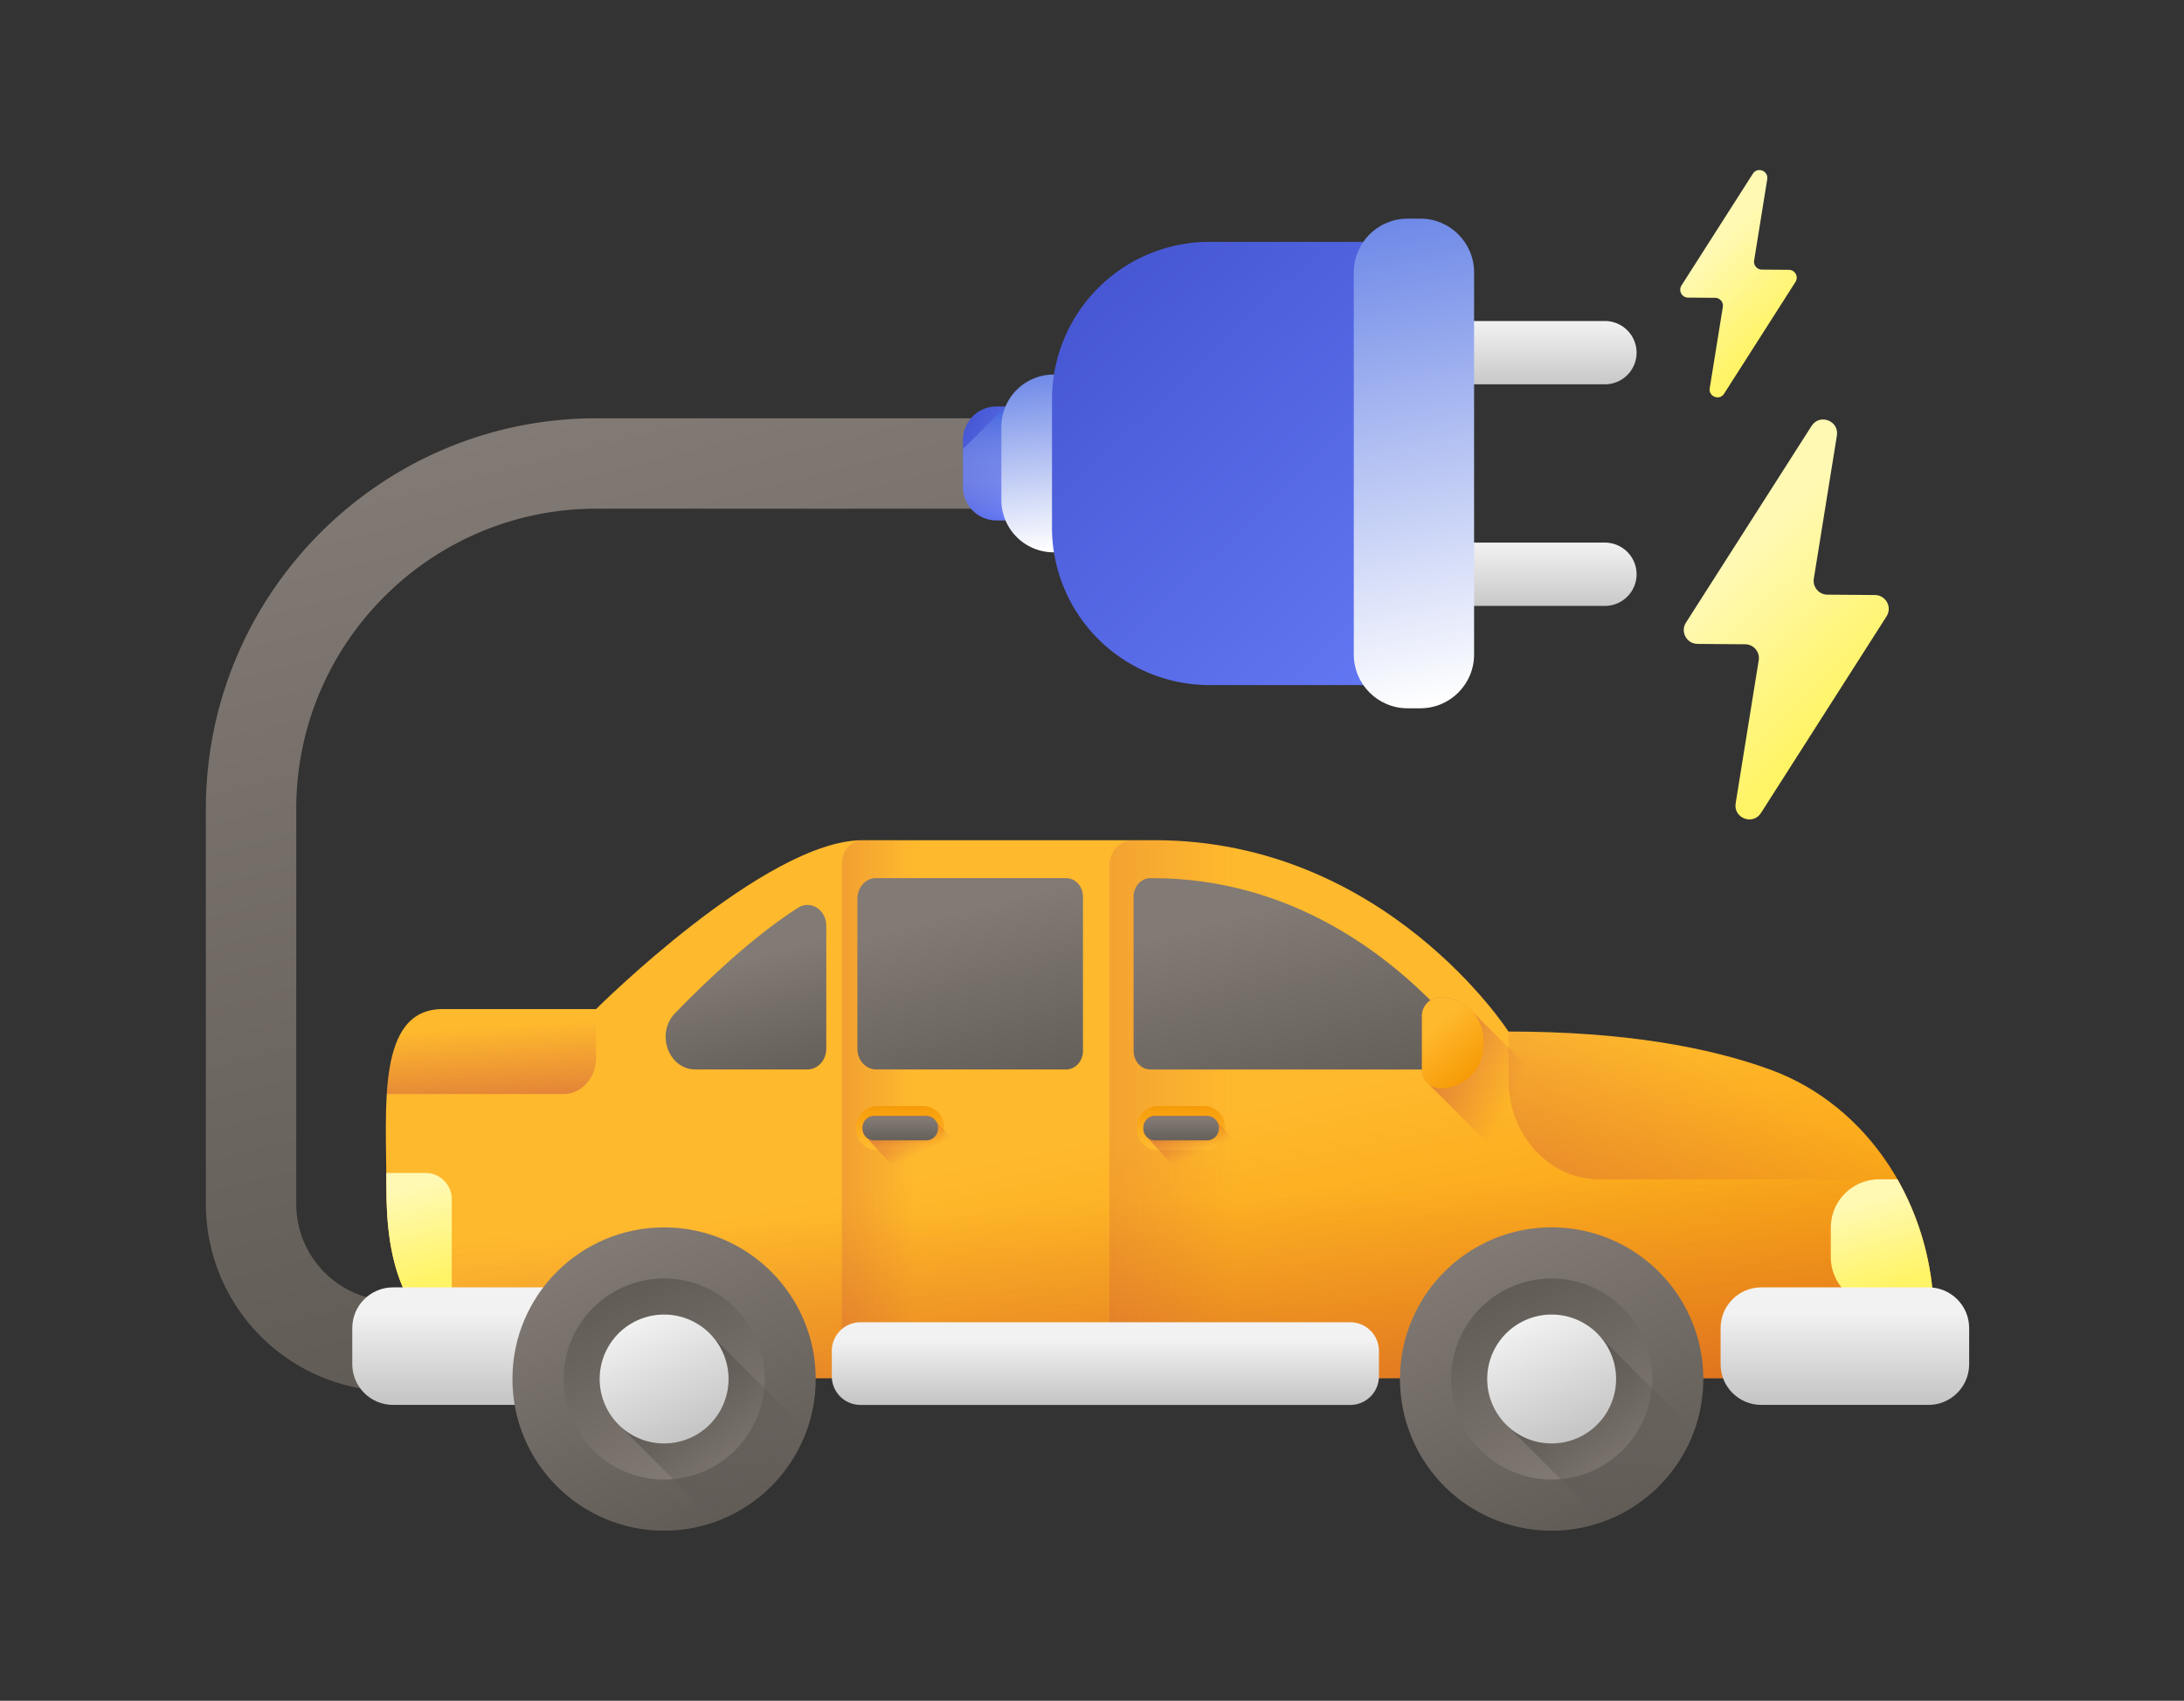 <svg xmlns="http://www.w3.org/2000/svg" xmlns:xlink="http://www.w3.org/1999/xlink" width="122" height="95" fill="none" xmlns:v="https://vecta.io/nano"><rect width="100%" height="100%" fill="#333333" stroke="none"/><path d="M24.728 77.713h-2.774A10.47 10.47 0 0 1 11.5 67.26V45.177c0-12.028 9.785-21.813 21.813-21.813h24.664v5.049H33.313c-9.243 0-16.764 7.521-16.764 16.764v22.082c0 2.98 2.425 5.405 5.406 5.405h2.774v5.049z" fill="url(#A)"/><path d="M56.408 29.072v-6.366h-.745a1.87 1.87 0 0 0-1.871 1.87v2.624a1.87 1.87 0 0 0 1.871 1.871h.745z" fill="url(#B)"/><path d="M56.172 22.706l-2.38 2.38v2.115a1.87 1.87 0 0 0 1.871 1.871h.745v-6.366h-.236z" fill="url(#C)"/><path d="M60.018 30.852v-9.93h-1.162a2.92 2.92 0 0 0-2.918 2.919v4.093a2.92 2.92 0 0 0 2.918 2.918h1.162z" fill="url(#D)"/><path d="M58.766 29.469v-7.161a8.8 8.8 0 0 1 8.798-8.798h11.362v24.757H67.563a8.8 8.8 0 0 1-8.798-8.798z" fill="url(#E)"/><use xlink:href="#n" fill="url(#F)"/><use xlink:href="#n" y="12.378" fill="url(#G)"/><path d="M75.624 36.56V15.216c0-1.658 1.344-3.004 3.003-3.004h.714c1.659 0 3.003 1.344 3.003 3.004V36.56c0 1.658-1.344 3.003-3.003 3.003h-.714c-1.659 0-3.003-1.345-3.003-3.003z" fill="url(#H)"/><path d="M104.741 33.237l-2.662-.021c-.473-.004-.833-.428-.757-.896l1.288-7.989c.134-.828-.962-1.247-1.414-.54l-7.017 10.986c-.327.513.038 1.184.645 1.19l2.662.02c.473.004.832.428.757.896l-1.288 7.989c-.134.828.963 1.246 1.414.54l7.016-10.986c.327-.512-.037-1.184-.645-1.189z" fill="url(#I)"/><path d="M99.93 15.072l-1.513-.012a.44.44 0 0 1-.43-.509l.732-4.54c.076-.471-.547-.709-.804-.307l-3.987 6.243a.44.44 0 0 0 .367.676l1.513.012a.44.44 0 0 1 .431.509l-.732 4.54c-.076.471.547.709.803.307l3.987-6.243a.44.44 0 0 0-.367-.676z" fill="url(#J)"/><path d="M108.03 76.982v-3.333c0-6.31-3.68-11.911-9.134-13.9-3.433-1.252-8.151-2.129-14.631-2.129 0 0-6.872-10.688-19.756-10.688H48.188c-5.44 0-14.889 9.431-14.889 9.431h-8.566c-3.722 0-3.149 5.529-3.149 9.931s.835 10.688 10.857 10.688h75.59z" fill="url(#K)"/><path d="M47.025 48.223V75.69c0 .714.527 1.292 1.177 1.292h13.275V46.931H48.188c-.651.002-1.163.589-1.163 1.292z" fill="url(#L)"/><path d="M98.896 59.748c-3.433-1.251-8.151-2.129-14.631-2.129 0 0-6.872-10.688-19.756-10.688h-1.244c-.713 0-1.292.635-1.292 1.419v26.595c0 1.125.831 2.037 1.855 2.037h44.201v-3.333c0-6.31-3.68-11.911-9.134-13.9z" fill="url(#M)"/><path d="M21.584 66.294c0 4.401.836 10.689 10.857 10.689h75.59v-3.333c0-2.82-.736-5.497-2.036-7.775H21.582l.002.419z" fill="url(#N)"/><path d="M105.994 65.874h-1.022a2.7 2.7 0 0 0-2.701 2.702v1.638a2.7 2.7 0 0 0 2.701 2.702h3.04a15.64 15.64 0 0 0-2.018-7.041z" fill="url(#O)"/><path d="M107.724 78.475h-9.336c-1.257 0-2.275-1.019-2.275-2.276v-2.014c0-1.257 1.018-2.276 2.275-2.276h9.336c1.256 0 2.275 1.018 2.275 2.276v2.014c0 1.257-1.019 2.276-2.275 2.276z" fill="url(#P)"/><path d="M23.774 65.52h-2.196l.005.772c0 1.962.167 4.299 1.239 6.287h2.415v-5.596c0-.808-.655-1.463-1.463-1.463z" fill="url(#Q)"/><path d="M32.984 78.475h-11.03c-1.257 0-2.276-1.019-2.276-2.276v-2.014c0-1.257 1.019-2.276 2.276-2.276h11.03c1.257 0 2.276 1.018 2.276 2.276v2.014c0 1.257-1.019 2.276-2.276 2.276z" fill="url(#R)"/><path d="M75.427 78.476h-27.36a1.6 1.6 0 0 1-1.601-1.601v-1.416a1.6 1.6 0 0 1 1.601-1.601h27.36a1.6 1.6 0 0 1 1.601 1.601v1.416a1.6 1.6 0 0 1-1.601 1.601z" fill="url(#S)"/><path d="M105.993 65.876c-1.609-2.82-4.081-5.026-7.097-6.126-3.434-1.251-8.151-2.129-14.631-2.129v2.696c0 3.07 2.267 5.558 5.063 5.558h16.665v.001z" fill="url(#T)"/><path d="M37.713 56.589c1.874-1.929 4.421-4.322 6.87-5.887.698-.446 1.574.118 1.574 1.005v6.874c0 .638-.471 1.156-1.053 1.156h-6.261c-1.502 0-2.227-2.019-1.13-3.147z" fill="url(#U)"/><path d="M60.495 50.084v8.621c0 .57-.422 1.033-.942 1.033H48.947c-.581 0-1.052-.518-1.052-1.156v-8.376c0-.628.455-1.154 1.027-1.157h.01 10.622c.52 0 .942.463.942 1.034z" fill="url(#V)"/><path d="M80.631 56.633c-2.916-3.156-8.407-7.582-16.254-7.582h-.112c-.519 0-.941.463-.941 1.033v8.622c0 .571.422 1.034.941 1.034h15.197c1.477-.001 2.221-1.969 1.169-3.107z" fill="url(#W)"/><path d="M21.606 61.111h9.86c1.012 0 1.833-.901 1.833-2.013v-2.735h-8.566c-2.295 0-2.956 2.103-3.127 4.747z" fill="url(#X)"/><use xlink:href="#o" fill="url(#Y)"/><path d="M67.918 62.56c-.113-.136-.275-.223-.456-.223h-2.973c-.342 0-.619.304-.619.679a.71.71 0 0 0 .204.501l2.051 2.252c.113.136.274.224.456.224h2.973c.342 0 .619-.304.619-.68a.71.71 0 0 0-.204-.501l-2.051-2.251z" fill="url(#Z)"/><path d="M64.519 62.337h2.914a.65.65 0 0 1 .649.649v.062a.65.65 0 0 1-.649.649h-2.914a.65.65 0 0 1-.649-.649v-.062a.65.65 0 0 1 .649-.649z" fill="url(#a)"/><use xlink:href="#o" x="-15.687" fill="url(#b)"/><path d="M52.231 62.56c-.113-.136-.274-.223-.456-.223h-2.973c-.342 0-.619.304-.619.679a.71.71 0 0 0 .204.501l2.051 2.252c.113.136.274.224.456.224h2.973c.342 0 .619-.304.619-.68a.71.71 0 0 0-.204-.501l-2.051-2.251z" fill="url(#c)"/><path d="M48.832 62.337h2.914a.65.65 0 0 1 .648.649v.062a.65.65 0 0 1-.648.649h-2.914a.65.65 0 0 1-.649-.649v-.062a.65.65 0 0 1 .649-.649z" fill="url(#d)"/><path d="M45.567 77.029c0 4.679-3.793 8.471-8.471 8.471s-8.471-3.792-8.471-8.471 3.793-8.471 8.471-8.471 8.471 3.793 8.471 8.471z" fill="url(#e)"/><use xlink:href="#p" fill="url(#f)"/><path d="M45.063 79.911l-5.338-5.338c-.657-.703-1.59-1.146-2.629-1.146a3.6 3.6 0 0 0-3.6 3.6c0 1.039.442 1.972 1.145 2.629l5.339 5.339a8.5 8.5 0 0 0 5.083-5.084z" fill="url(#g)"/><path d="M40.697 77.027a3.6 3.6 0 1 1-7.201 0 3.6 3.6 0 1 1 7.201 0z" fill="url(#h)"/><path d="M95.147 77.029c0 4.679-3.793 8.471-8.471 8.471a8.47 8.47 0 0 1-8.471-8.471c0-4.678 3.792-8.471 8.471-8.471s8.471 3.793 8.471 8.471z" fill="url(#i)"/><use xlink:href="#p" x="49.579" fill="url(#f)"/><path d="M94.642 79.911l-5.338-5.338c-.657-.703-1.59-1.146-2.629-1.146a3.6 3.6 0 0 0-3.6 3.6c0 1.039.442 1.972 1.145 2.629l5.338 5.339a8.5 8.5 0 0 0 5.084-5.084z" fill="url(#j)"/><path d="M90.276 77.027a3.6 3.6 0 1 1-7.201 0 3.6 3.6 0 1 1 7.201 0z" fill="url(#k)"/><path d="M82.212 56.467c-.438-.465-1.058-.758-1.748-.758a1.04 1.04 0 0 0-1.038 1.038v3.007a1.03 1.03 0 0 0 .36.78l5.112 5.113c.191.219.467.36.78.36 1.328 0 2.404-1.076 2.404-2.403v-.276c0-.69-.292-1.31-.757-1.748l-5.113-5.113z" fill="url(#l)"/><path d="M80.464 60.792a1.04 1.04 0 0 1-1.038-1.038v-3.007a1.04 1.04 0 0 1 1.038-1.038c1.327 0 2.403 1.076 2.403 2.403v.276c0 1.328-1.076 2.403-2.403 2.403z" fill="url(#m)"/><defs><linearGradient id="A" x1="29.033" y1="23.753" x2="41.764" y2="73.339" xlink:href="#q"><stop stop-color="#827a74"/><stop offset="1" stop-color="#605b55"/></linearGradient><linearGradient id="B" x1="53.253" y1="22.388" x2="58.556" y2="25.207" xlink:href="#q"><stop stop-color="#404fcc"/><stop offset="1" stop-color="#6479f5"/></linearGradient><linearGradient id="C" x1="55.1" y1="22.706" x2="55.1" y2="29.072" xlink:href="#q"><stop stop-color="#4164e0"/><stop offset="1" stop-color="#dbdcf7" stop-opacity="0"/></linearGradient><linearGradient id="D" x1="57.891" y1="17.764" x2="59.427" y2="30.68" xlink:href="#q"><stop stop-color="#4164e0"/><stop offset="1" stop-color="#fff"/></linearGradient><linearGradient id="E" x1="54.615" y1="12.271" x2="79.451" y2="38.443" xlink:href="#q"><stop stop-color="#404fcc"/><stop offset="1" stop-color="#6479f5"/></linearGradient><linearGradient id="F" x1="84.584" y1="17.945" x2="84.584" y2="21.916" xlink:href="#q"><stop stop-color="#f2f2f2"/><stop offset="1" stop-color="#c3c3c3"/></linearGradient><linearGradient id="G" x1="84.584" y1="17.944" x2="84.584" y2="21.916" xlink:href="#q"><stop stop-color="#f2f2f2"/><stop offset="1" stop-color="#c3c3c3"/></linearGradient><linearGradient id="H" x1="78.841" y1="3.513" x2="85.743" y2="38.219" xlink:href="#q"><stop stop-color="#4164e0"/><stop offset="1" stop-color="#fff"/></linearGradient><linearGradient id="I" x1="96.696" y1="31.467" x2="103.918" y2="38.802" xlink:href="#q"><stop stop-color="#fff9b4"/><stop offset="1" stop-color="#fff465"/></linearGradient><linearGradient id="J" x1="95.359" y1="14.066" x2="99.463" y2="18.235" xlink:href="#q"><stop stop-color="#fff9b4"/><stop offset="1" stop-color="#fff465"/></linearGradient><linearGradient id="K" x1="63.319" y1="63.056" x2="68.007" y2="85.622" xlink:href="#q"><stop stop-color="#ffb92d"/><stop offset="1" stop-color="#f59500"/></linearGradient><linearGradient id="L" x1="51.076" y1="61.956" x2="31.21" y2="61.956" xlink:href="#q"><stop stop-color="#be3f45" stop-opacity="0"/><stop offset="1" stop-color="#be3f45"/></linearGradient><linearGradient id="M" x1="68.917" y1="61.956" x2="30.985" y2="61.956" xlink:href="#q"><stop stop-color="#be3f45" stop-opacity="0"/><stop offset="1" stop-color="#be3f45"/></linearGradient><linearGradient id="N" x1="64.623" y1="66.93" x2="66.299" y2="96.106" xlink:href="#q"><stop stop-color="#be3f45" stop-opacity="0"/><stop offset="1" stop-color="#be3f45"/></linearGradient><linearGradient id="O" x1="104.047" y1="67.071" x2="105.388" y2="71.871" xlink:href="#q"><stop stop-color="#fff9b4"/><stop offset="1" stop-color="#fff465"/></linearGradient><linearGradient id="P" x1="103.056" y1="73.286" x2="103.056" y2="78.581" xlink:href="#q"><stop stop-color="#f2f2f2"/><stop offset="1" stop-color="#c3c3c3"/></linearGradient><linearGradient id="Q" x1="23.021" y1="66.274" x2="24.362" y2="71.497" xlink:href="#q"><stop stop-color="#fff9b4"/><stop offset="1" stop-color="#fff465"/></linearGradient><linearGradient id="R" x1="27.469" y1="73.286" x2="27.469" y2="78.581" xlink:href="#q"><stop stop-color="#f2f2f2"/><stop offset="1" stop-color="#c3c3c3"/></linearGradient><linearGradient id="S" x1="61.747" y1="74.826" x2="61.747" y2="78.551" xlink:href="#q"><stop stop-color="#f2f2f2"/><stop offset="1" stop-color="#c3c3c3"/></linearGradient><linearGradient id="T" x1="96.199" y1="59.602" x2="81.061" y2="89.978" xlink:href="#q"><stop stop-color="#be3f45" stop-opacity="0"/><stop offset="1" stop-color="#be3f45"/></linearGradient><linearGradient id="U" x1="41.348" y1="53.601" x2="43.35" y2="61.358" xlink:href="#q"><stop stop-color="#827a74"/><stop offset="1" stop-color="#605b55"/></linearGradient><linearGradient id="V" x1="53.324" y1="50.97" x2="56.243" y2="62.28" xlink:href="#q"><stop stop-color="#827a74"/><stop offset="1" stop-color="#605b55"/></linearGradient><linearGradient id="W" x1="70.307" y1="50.823" x2="73.485" y2="63.14" xlink:href="#q"><stop stop-color="#827a74"/><stop offset="1" stop-color="#605b55"/></linearGradient><linearGradient id="X" x1="27.373" y1="57.335" x2="27.909" y2="66.669" xlink:href="#q"><stop stop-color="#be3f45" stop-opacity="0"/><stop offset="1" stop-color="#be3f45"/></linearGradient><linearGradient id="Y" x1="65.974" y1="63.993" x2="65.974" y2="61.314" xlink:href="#q"><stop stop-color="#ffb92d"/><stop offset="1" stop-color="#f59500"/></linearGradient><linearGradient id="Z" x1="67.129" y1="64.399" x2="65.375" y2="60.585" xlink:href="#q"><stop stop-color="#be3f45" stop-opacity="0"/><stop offset="1" stop-color="#be3f45"/></linearGradient><linearGradient id="a" x1="65.976" y1="62.478" x2="65.976" y2="63.954" xlink:href="#q"><stop stop-color="#827a74"/><stop offset="1" stop-color="#605b55"/></linearGradient><linearGradient id="b" x1="65.975" y1="63.993" x2="65.975" y2="61.314" xlink:href="#q"><stop stop-color="#ffb92d"/><stop offset="1" stop-color="#f59500"/></linearGradient><linearGradient id="c" x1="51.442" y1="64.399" x2="49.687" y2="60.585" xlink:href="#q"><stop stop-color="#be3f45" stop-opacity="0"/><stop offset="1" stop-color="#be3f45"/></linearGradient><linearGradient id="d" x1="50.289" y1="62.478" x2="50.289" y2="63.954" xlink:href="#q"><stop stop-color="#827a74"/><stop offset="1" stop-color="#605b55"/></linearGradient><linearGradient id="e" x1="33.705" y1="69.098" x2="40.63" y2="85.298" xlink:href="#q"><stop stop-color="#827a74"/><stop offset="1" stop-color="#605b55"/></linearGradient><linearGradient id="f" x1="39.344" y1="82.286" x2="34.754" y2="71.547" xlink:href="#q"><stop stop-color="#827a74"/><stop offset="1" stop-color="#605b55"/></linearGradient><linearGradient id="g" x1="42.823" y1="82.754" x2="34.775" y2="74.706" xlink:href="#q"><stop stop-color="#605b55" stop-opacity="0"/><stop offset="1" stop-color="#4c4843"/></linearGradient><linearGradient id="h" x1="35.655" y1="73.656" x2="38.599" y2="80.542" xlink:href="#q"><stop stop-color="#f2f2f2"/><stop offset="1" stop-color="#c3c3c3"/></linearGradient><linearGradient id="i" x1="83.285" y1="69.098" x2="90.21" y2="85.298" xlink:href="#q"><stop stop-color="#827a74"/><stop offset="1" stop-color="#605b55"/></linearGradient><linearGradient id="j" x1="92.402" y1="82.754" x2="84.354" y2="74.706" xlink:href="#q"><stop stop-color="#605b55" stop-opacity="0"/><stop offset="1" stop-color="#4c4843"/></linearGradient><linearGradient id="k" x1="85.234" y1="73.656" x2="88.178" y2="80.542" xlink:href="#q"><stop stop-color="#f2f2f2"/><stop offset="1" stop-color="#c3c3c3"/></linearGradient><linearGradient id="l" x1="84.393" y1="61.424" x2="74.969" y2="56.836" xlink:href="#q"><stop stop-color="#be3f45" stop-opacity="0"/><stop offset="1" stop-color="#be3f45"/></linearGradient><linearGradient id="m" x1="80.048" y1="57.393" x2="82.695" y2="60.499" xlink:href="#q"><stop stop-color="#ffb92d"/><stop offset="1" stop-color="#f59500"/></linearGradient><path id="n" d="M77.746 19.699a1.77 1.77 0 0 1 1.768-1.768h10.139a1.77 1.77 0 0 1 1.768 1.768 1.77 1.77 0 0 1-1.768 1.768H79.514a1.77 1.77 0 0 1-1.768-1.768z"/><path id="o" d="M67.256 64.25h-2.563a1.18 1.18 0 0 1-1.178-1.178v-.113a1.18 1.18 0 0 1 1.178-1.178h2.563a1.18 1.18 0 0 1 1.178 1.178v.113a1.18 1.18 0 0 1-1.178 1.178z"/><path id="p" d="M42.712 77.028c0 3.101-2.514 5.615-5.615 5.615s-5.615-2.514-5.615-5.615 2.514-5.615 5.615-5.615 5.615 2.514 5.615 5.615z"/><linearGradient id="q" gradientUnits="userSpaceOnUse"/></defs></svg>